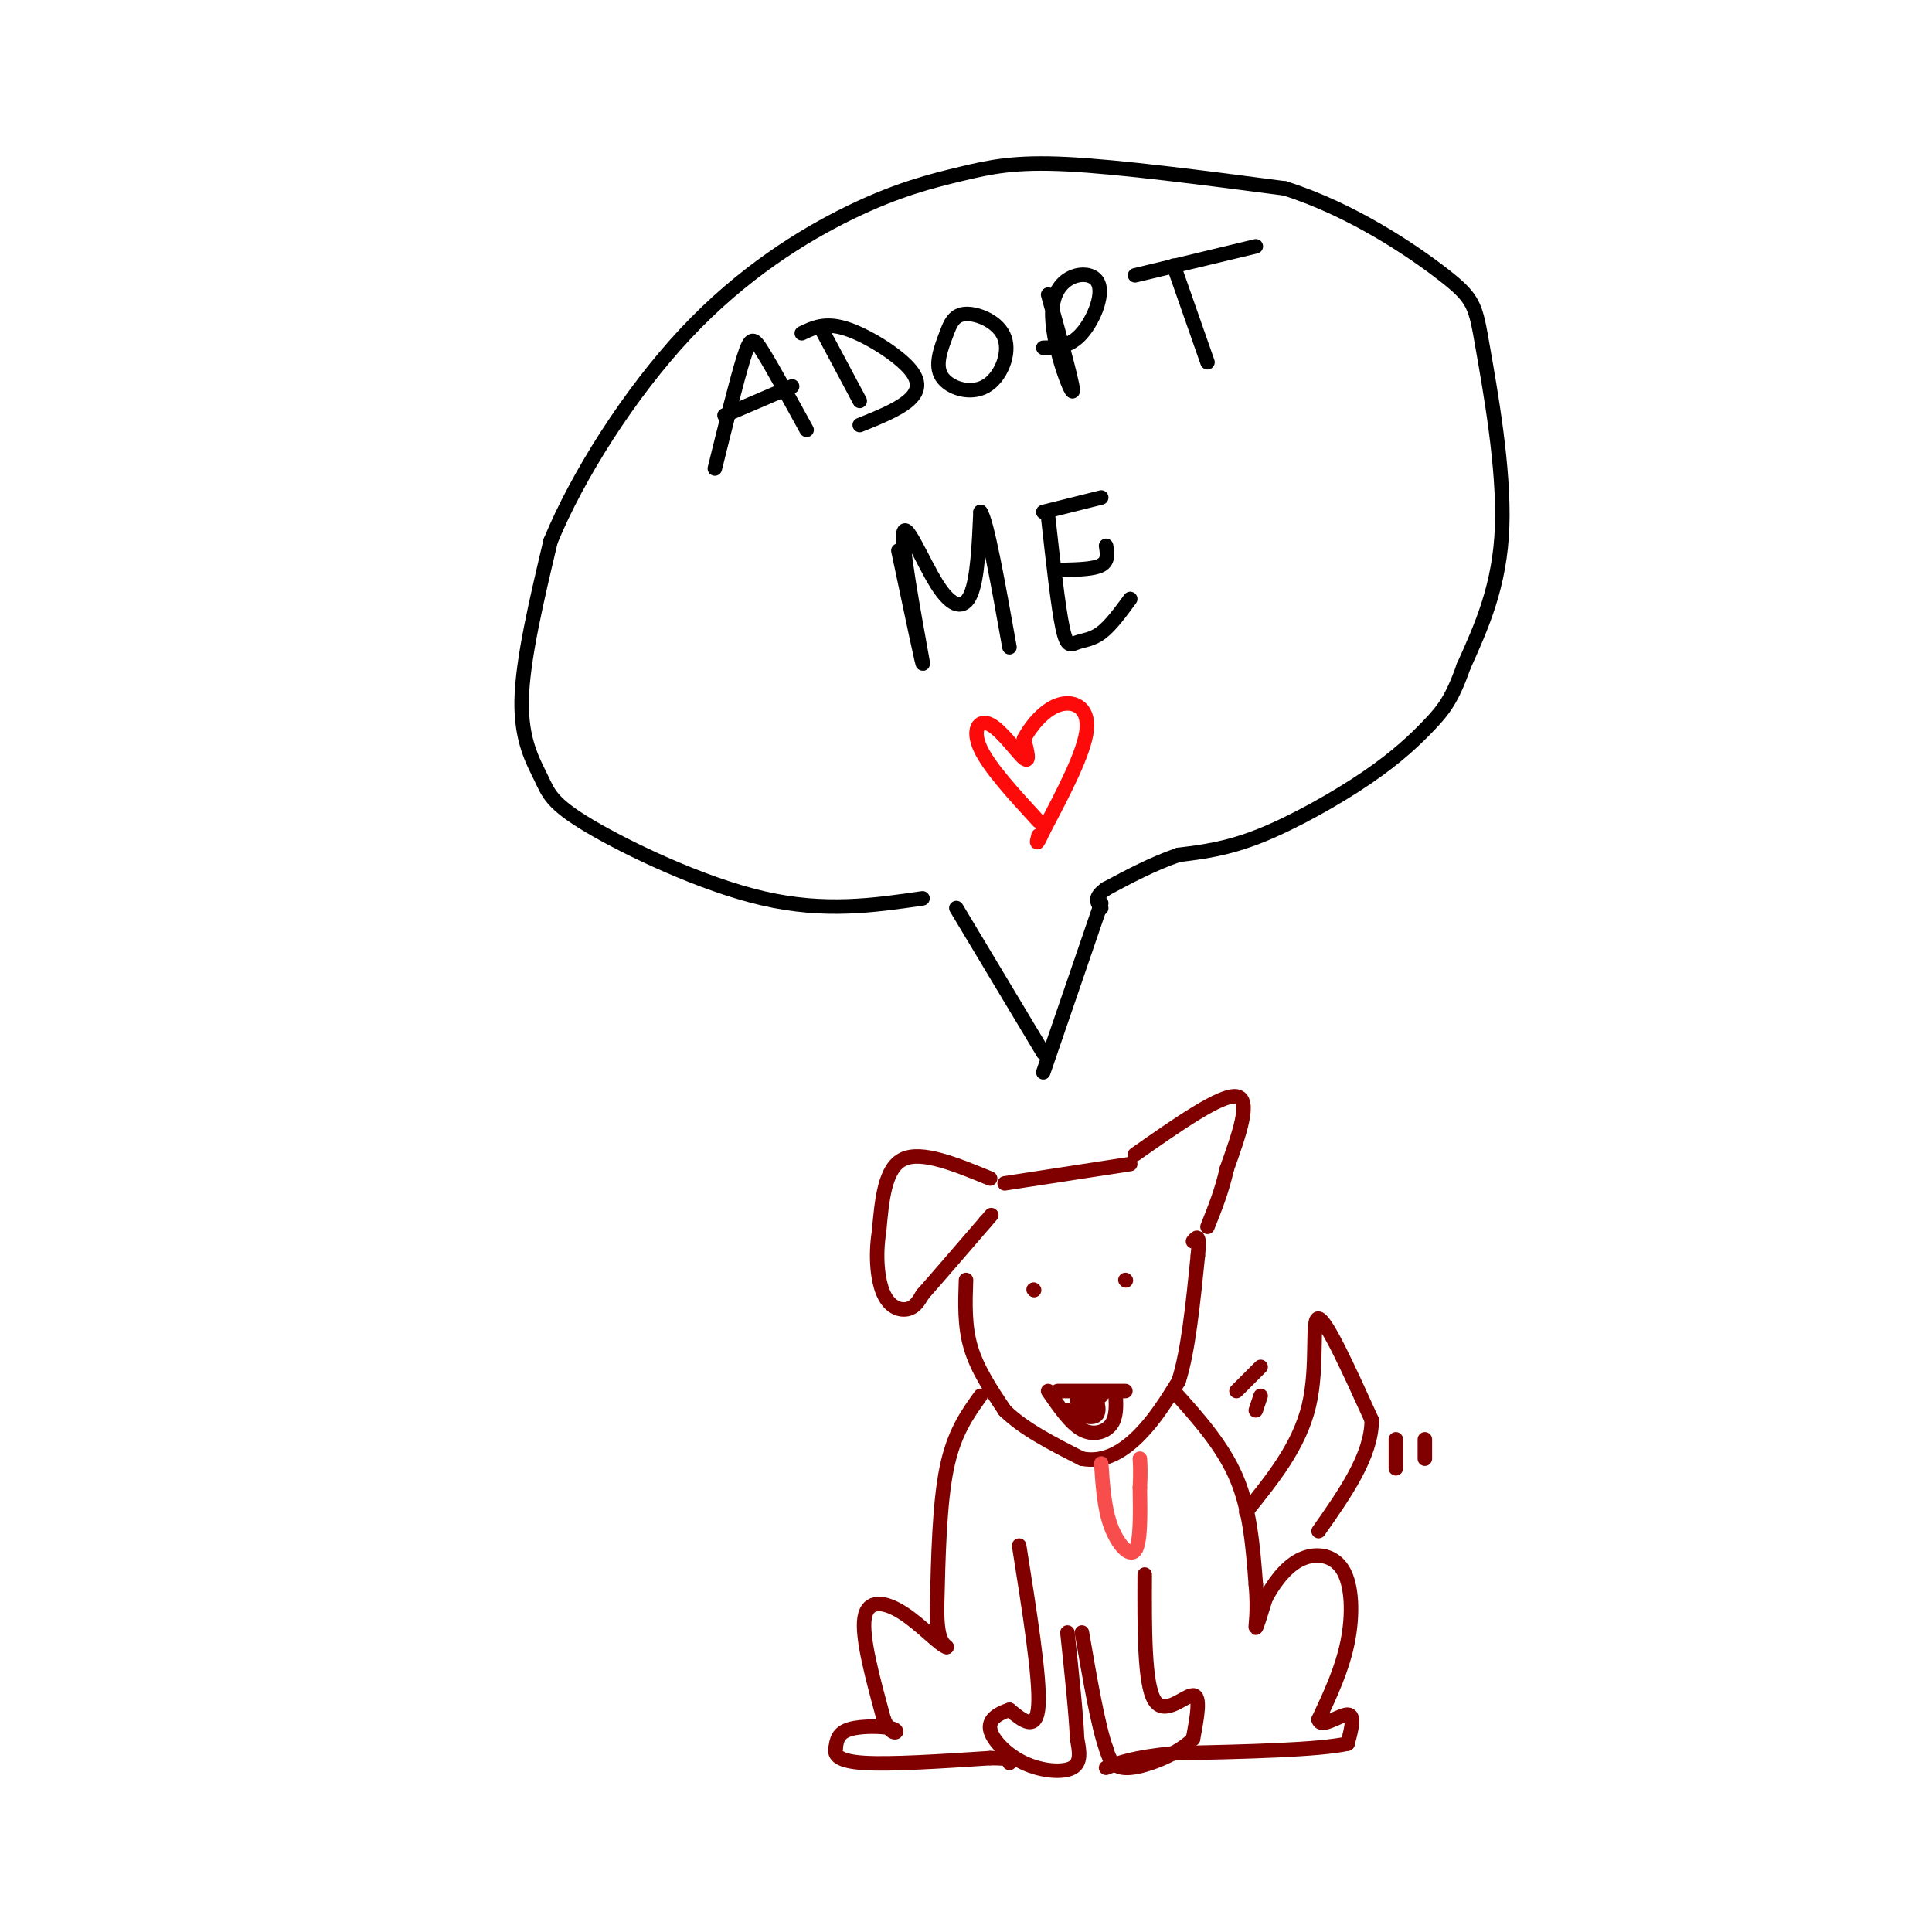 <svg viewBox='0 0 400 400' version='1.1' xmlns='http://www.w3.org/2000/svg' xmlns:xlink='http://www.w3.org/1999/xlink'><g fill='none' stroke='#800000' stroke-width='3' stroke-linecap='round' stroke-linejoin='round'><path d='M200,265c-0.167,4.750 -0.333,9.500 1,14c1.333,4.500 4.167,8.750 7,13'/><path d='M208,292c3.833,3.833 9.917,6.917 16,10'/><path d='M224,302c4.800,0.933 8.800,-1.733 12,-5c3.200,-3.267 5.600,-7.133 8,-11'/><path d='M244,286c2.000,-6.167 3.000,-16.083 4,-26'/><path d='M248,260c0.500,-4.833 -0.250,-3.917 -1,-3'/><path d='M214,267c0.000,0.000 0.100,0.100 0.1,0.1'/><path d='M233,265c0.000,0.000 0.100,0.100 0.1,0.1'/><path d='M219,288c0.000,0.000 14.000,0.000 14,0'/><path d='M217,288c2.311,3.356 4.622,6.711 7,8c2.378,1.289 4.822,0.511 6,-1c1.178,-1.511 1.089,-3.756 1,-6'/><path d='M231,289c0.167,-1.000 0.083,-0.500 0,0'/><path d='M221,292c2.552,0.952 5.104,1.904 6,1c0.896,-0.904 0.137,-3.665 -1,-4c-1.137,-0.335 -2.652,1.756 -2,2c0.652,0.244 3.472,-1.359 4,-2c0.528,-0.641 -1.236,-0.321 -3,0'/><path d='M225,289c-0.833,0.167 -1.417,0.583 -2,1'/><path d='M208,245c0.000,0.000 26.000,-4.000 26,-4'/><path d='M235,239c8.917,-6.250 17.833,-12.500 21,-12c3.167,0.500 0.583,7.750 -2,15'/><path d='M254,242c-1.000,4.500 -2.500,8.250 -4,12'/><path d='M205,244c-7.083,-2.917 -14.167,-5.833 -18,-4c-3.833,1.833 -4.417,8.417 -5,15'/><path d='M182,255c-0.810,5.048 -0.333,10.167 1,13c1.333,2.833 3.524,3.381 5,3c1.476,-0.381 2.238,-1.690 3,-3'/><path d='M191,268c2.667,-3.000 7.833,-9.000 13,-15'/><path d='M204,253c2.167,-2.500 1.083,-1.250 0,0'/><path d='M203,289c-2.750,3.833 -5.500,7.667 -7,15c-1.500,7.333 -1.750,18.167 -2,29'/><path d='M194,333c0.000,6.167 1.000,7.083 2,8'/><path d='M196,341c-1.202,-0.155 -5.208,-4.542 -9,-7c-3.792,-2.458 -7.369,-2.988 -8,1c-0.631,3.988 1.685,12.494 4,21'/><path d='M183,356c1.571,3.750 3.500,2.625 2,2c-1.500,-0.625 -6.429,-0.750 -9,0c-2.571,0.750 -2.786,2.375 -3,4'/><path d='M173,362c-0.289,1.333 0.489,2.667 6,3c5.511,0.333 15.756,-0.333 26,-1'/><path d='M205,364c5.000,0.000 4.500,0.500 4,1'/><path d='M243,288c5.083,5.667 10.167,11.333 13,18c2.833,6.667 3.417,14.333 4,22'/><path d='M260,328c0.533,5.689 -0.133,8.911 0,9c0.133,0.089 1.067,-2.956 2,-6'/><path d='M262,331c1.384,-2.673 3.845,-6.356 7,-8c3.155,-1.644 7.003,-1.250 9,2c1.997,3.250 2.142,9.357 1,15c-1.142,5.643 -3.571,10.821 -6,16'/><path d='M273,356c0.400,2.000 4.400,-1.000 6,-1c1.600,0.000 0.800,3.000 0,6'/><path d='M279,361c-6.000,1.333 -21.000,1.667 -36,2'/><path d='M243,363c-8.333,0.833 -11.167,1.917 -14,3'/><path d='M258,313c5.511,-6.822 11.022,-13.644 13,-22c1.978,-8.356 0.422,-18.244 2,-18c1.578,0.244 6.289,10.622 11,21'/><path d='M284,294c0.000,7.333 -5.500,15.167 -11,23'/><path d='M261,283c0.000,0.000 -5.000,5.000 -5,5'/><path d='M261,289c0.000,0.000 -1.000,3.000 -1,3'/><path d='M289,298c0.000,0.000 0.000,6.000 0,6'/><path d='M295,298c0.000,0.000 0.000,4.000 0,4'/></g>
<g fill='none' stroke='#F84D4D' stroke-width='3' stroke-linecap='round' stroke-linejoin='round'><path d='M228,303c0.311,4.644 0.622,9.289 2,13c1.378,3.711 3.822,6.489 5,5c1.178,-1.489 1.089,-7.244 1,-13'/><path d='M236,308c0.167,-3.167 0.083,-4.583 0,-6'/></g>
<g fill='none' stroke='#000000' stroke-width='3' stroke-linecap='round' stroke-linejoin='round'><path d='M216,218c0.000,0.000 -18.000,-30.000 -18,-30'/><path d='M216,222c0.000,0.000 12.000,-35.000 12,-35'/><path d='M191,186c-10.132,1.470 -20.265,2.941 -33,0c-12.735,-2.941 -28.073,-10.293 -36,-15c-7.927,-4.707 -8.442,-6.767 -10,-10c-1.558,-3.233 -4.159,-7.638 -4,-16c0.159,-8.362 3.080,-20.681 6,-33'/><path d='M114,112c5.525,-13.444 16.337,-30.556 28,-43c11.663,-12.444 24.178,-20.222 34,-25c9.822,-4.778 16.952,-6.556 23,-8c6.048,-1.444 11.014,-2.556 22,-2c10.986,0.556 27.993,2.778 45,5'/><path d='M266,39c14.040,4.439 26.640,13.035 33,18c6.360,4.965 6.482,6.298 8,15c1.518,8.702 4.434,24.772 4,37c-0.434,12.228 -4.217,20.614 -8,29'/><path d='M303,138c-2.332,6.716 -4.161,9.006 -7,12c-2.839,2.994 -6.687,6.691 -13,11c-6.313,4.309 -15.089,9.231 -22,12c-6.911,2.769 -11.955,3.384 -17,4'/><path d='M244,177c-5.333,1.833 -10.167,4.417 -15,7'/><path d='M229,184c-2.667,1.833 -1.833,2.917 -1,4'/><path d='M148,97c2.289,-9.244 4.578,-18.489 6,-23c1.422,-4.511 1.978,-4.289 4,-1c2.022,3.289 5.511,9.644 9,16'/><path d='M150,86c0.000,0.000 14.000,-6.000 14,-6'/><path d='M170,68c0.000,0.000 8.000,15.000 8,15'/><path d='M166,69c2.393,-1.149 4.786,-2.298 9,-1c4.214,1.298 10.250,5.042 13,8c2.750,2.958 2.214,5.131 0,7c-2.214,1.869 -6.107,3.435 -10,5'/><path d='M196,69c-1.263,3.321 -2.526,6.641 -1,9c1.526,2.359 5.842,3.756 9,2c3.158,-1.756 5.158,-6.665 4,-10c-1.158,-3.335 -5.474,-5.096 -8,-5c-2.526,0.096 -3.263,2.048 -4,4'/><path d='M217,61c2.850,10.257 5.700,20.514 5,20c-0.700,-0.514 -4.951,-11.797 -4,-18c0.951,-6.203 7.102,-7.324 9,-5c1.898,2.324 -0.458,8.093 -3,11c-2.542,2.907 -5.271,2.954 -8,3'/><path d='M243,55c0.000,0.000 7.000,20.000 7,20'/><path d='M235,57c0.000,0.000 25.000,-6.000 25,-6'/><path d='M186,114c2.726,12.925 5.451,25.850 5,23c-0.451,-2.850 -4.080,-21.475 -4,-26c0.080,-4.525 3.868,5.051 7,10c3.132,4.949 5.609,5.271 7,2c1.391,-3.271 1.695,-10.136 2,-17'/><path d='M203,106c1.333,1.833 3.667,14.917 6,28'/><path d='M217,107c1.042,9.363 2.083,18.726 3,23c0.917,4.274 1.708,3.458 3,3c1.292,-0.458 3.083,-0.560 5,-2c1.917,-1.440 3.958,-4.220 6,-7'/><path d='M220,118c3.250,-0.083 6.500,-0.167 8,-1c1.500,-0.833 1.250,-2.417 1,-4'/><path d='M216,106c0.000,0.000 12.000,-3.000 12,-3'/></g>
<g fill='none' stroke='#FD0A0A' stroke-width='3' stroke-linecap='round' stroke-linejoin='round'><path d='M215,170c-5.089,-5.542 -10.179,-11.083 -12,-15c-1.821,-3.917 -0.375,-6.208 2,-5c2.375,1.208 5.679,5.917 7,7c1.321,1.083 0.661,-1.458 0,-4'/><path d='M212,153c1.119,-2.250 3.917,-5.875 7,-7c3.083,-1.125 6.452,0.250 6,5c-0.452,4.750 -4.726,12.875 -9,21'/><path d='M216,172c-1.667,3.667 -1.333,2.333 -1,1'/></g>
<g fill='none' stroke='#800000' stroke-width='3' stroke-linecap='round' stroke-linejoin='round'><path d='M211,320c2.167,13.667 4.333,27.333 4,33c-0.333,5.667 -3.167,3.333 -6,1'/><path d='M209,354c-2.102,0.671 -4.357,1.850 -4,4c0.357,2.150 3.327,5.271 7,7c3.673,1.729 8.049,2.065 10,1c1.951,-1.065 1.475,-3.533 1,-6'/><path d='M223,360c-0.167,-4.667 -1.083,-13.333 -2,-22'/><path d='M237,326c-0.044,11.289 -0.089,22.578 2,26c2.089,3.422 6.311,-1.022 8,-1c1.689,0.022 0.844,4.511 0,9'/><path d='M247,360c-2.667,2.911 -9.333,5.689 -13,6c-3.667,0.311 -4.333,-1.844 -5,-4'/><path d='M229,362c-1.667,-4.667 -3.333,-14.333 -5,-24'/></g>
</svg>